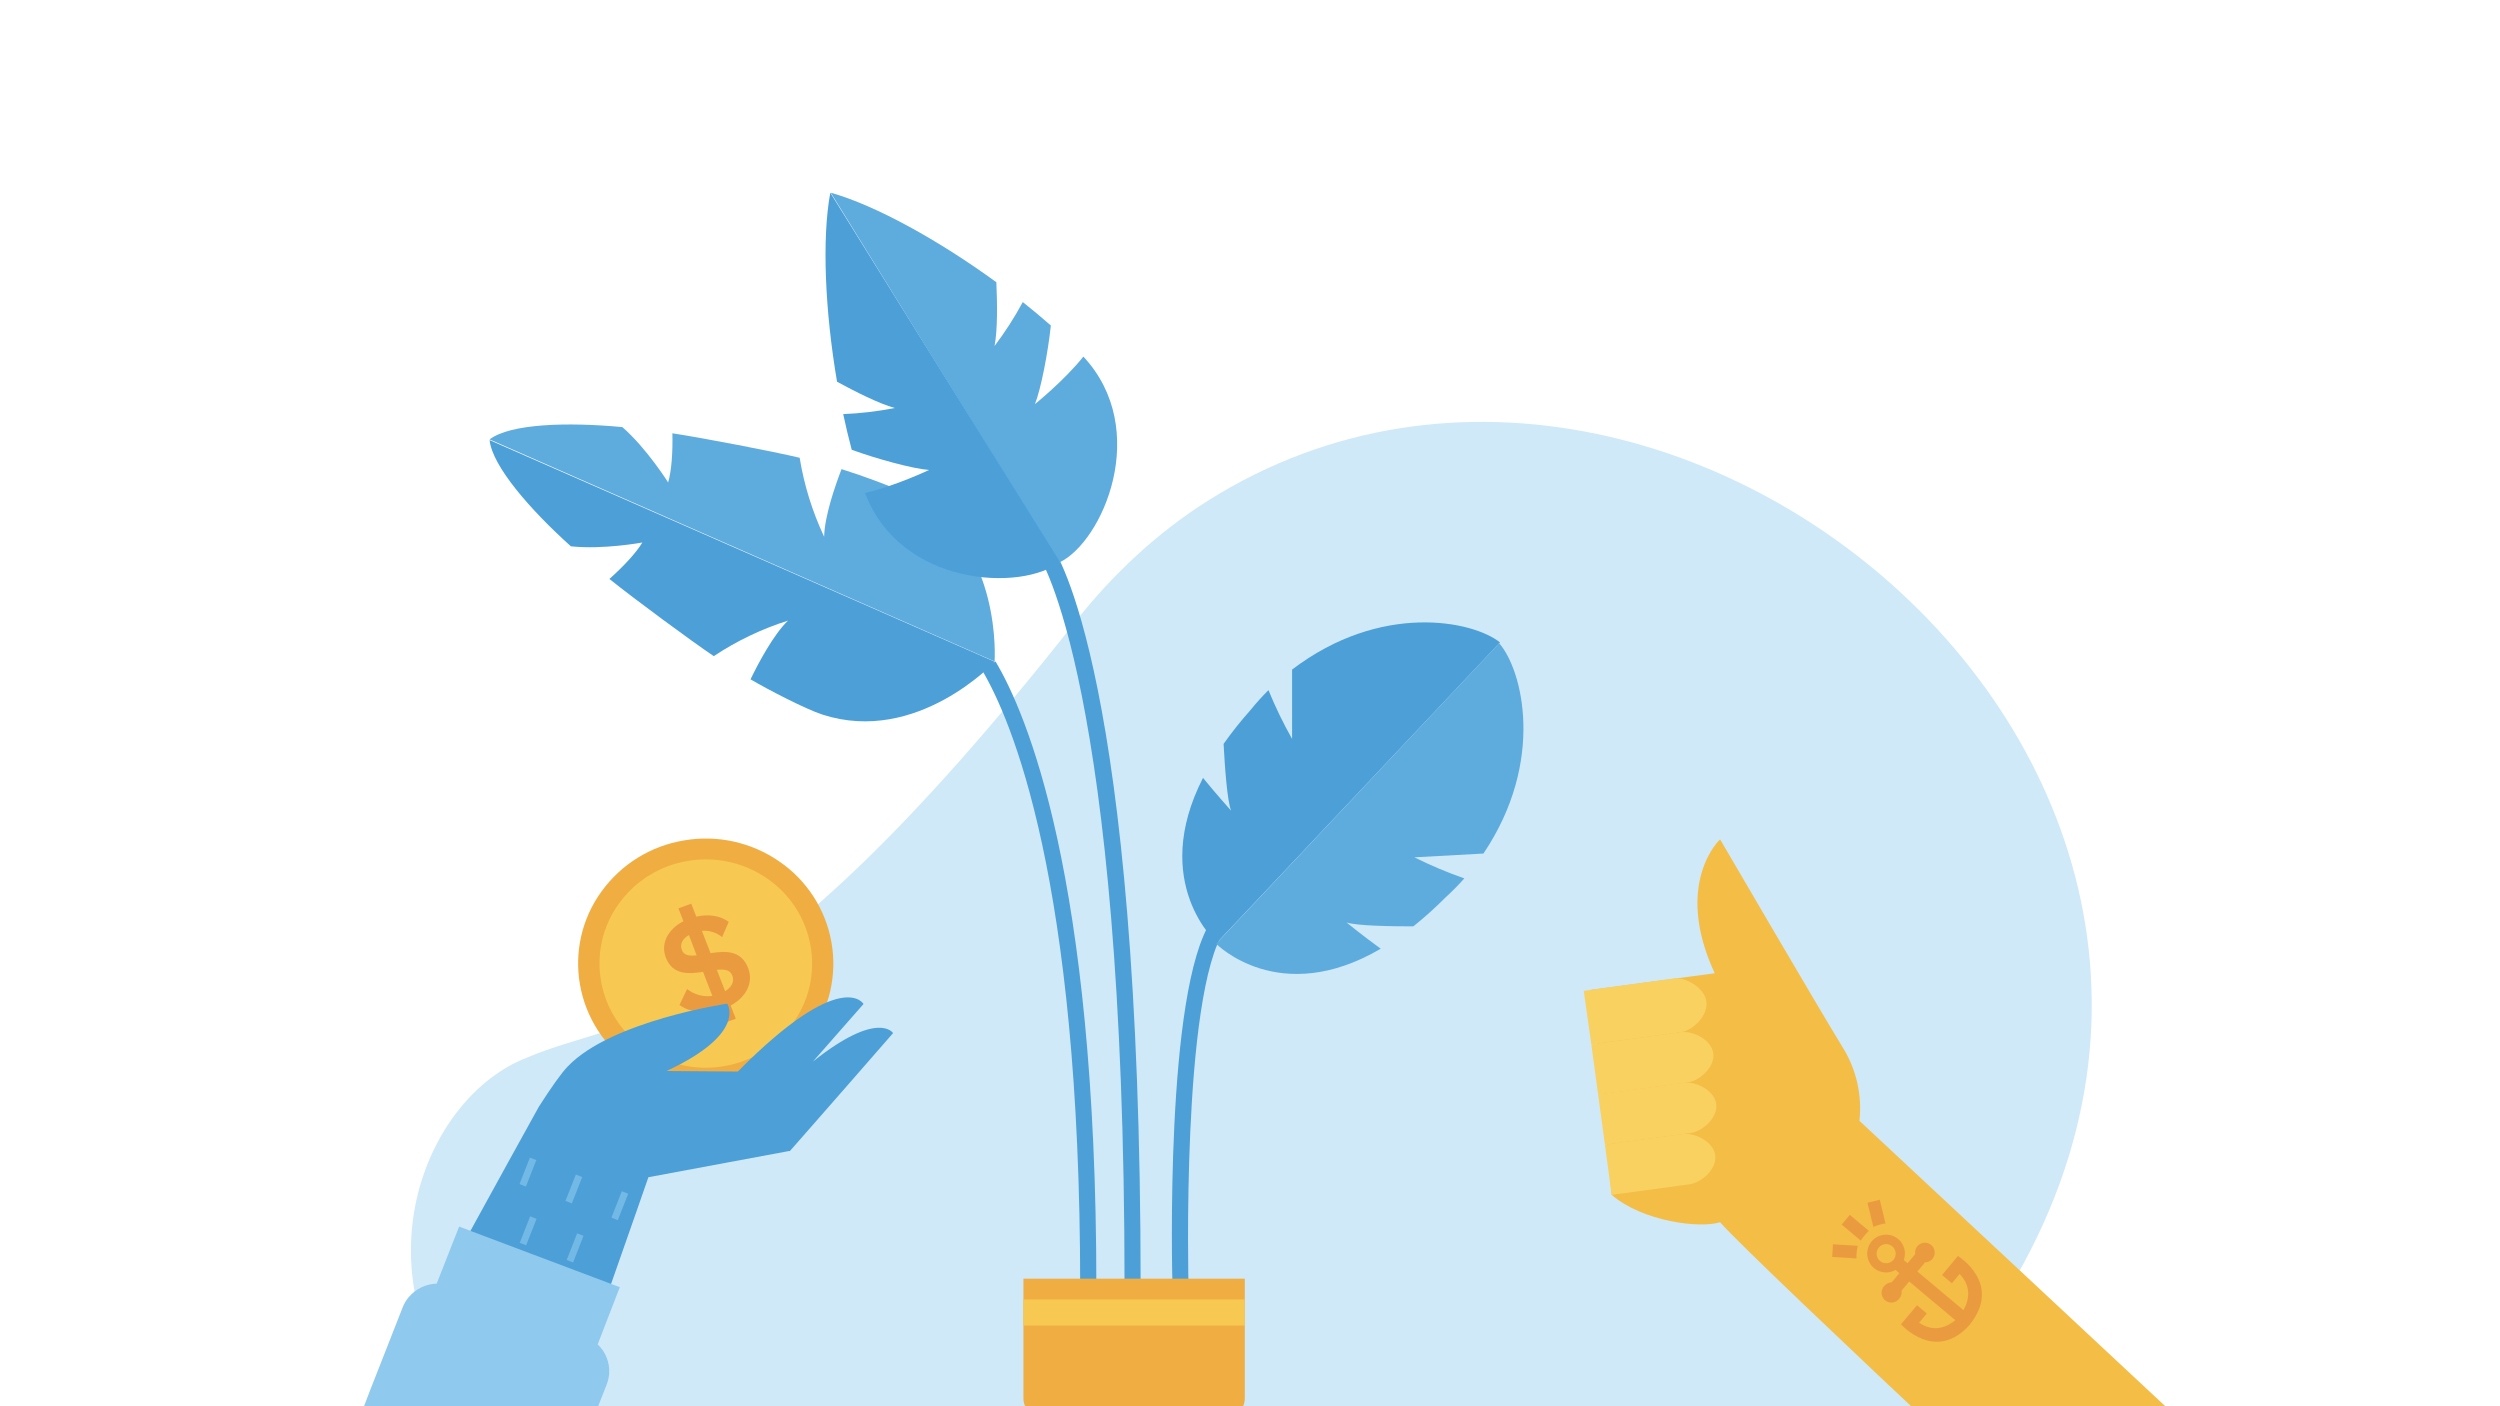 <?xml version="1.0" encoding="UTF-8"?>
<svg width="960px" height="540px" viewBox="0 0 960 540" version="1.1" xmlns="http://www.w3.org/2000/svg" xmlns:xlink="http://www.w3.org/1999/xlink">
    <title>CMS_Article header image_MaO_FA</title>
    <defs>
        <path d="M45.121,244.23 C6.027,259.484 -20.286,325.83 23.566,378.84 L580.031,378.84 C775.264,164.303 494.618,-87.98 306.952,30.197 C287.312,42.565 270.22,58.601 255.864,76.838 C128.636,238.46 85.434,226.901 45.121,244.23" id="path-1"></path>
    </defs>
    <g id="CMS_Article-header-image_MaO" stroke="none" stroke-width="1" fill="none" fill-rule="evenodd">
        <g id="Group" transform="translate(157, 162)">
            <mask id="mask-2" fill="white">
                <use xlink:href="#path-1"></use>
            </mask>
            <use id="Mask" fill="#CFE9F8" xlink:href="#path-1"></use>
        </g>
        <g id="Header_Makeanoffer" transform="translate(110, 74)">
            <g id="Group-2" transform="translate(78, 0)" fill-rule="nonzero">
                <path d="M163.841,117.339 C157.84,113.953 142.698,108.494 135.153,106.144 C132.642,112.677 128.625,124.264 128.474,132.11 C123.947,122.494 120.781,112.286 119.07,101.785 C109.202,99.422 82.109,94.203 70.194,92.384 C70.383,99.409 69.88,106.889 68.562,111.249 C68.562,111.249 60.326,98.145 50.985,90.008 C30.132,88.037 8.035,88.631 0,94.734 L193.922,180 C193.922,180 197.036,136.078 163.841,117.339 Z" id="Path" fill="#5EACDE"></path>
                <path d="M127.83,200.409 C121.286,198.277 106.992,190.848 100.197,186.862 C103.262,180.555 108.989,169.746 114.591,164.31 C104.504,167.501 94.91,172.095 86.091,177.957 C77.663,172.294 55.405,155.884 46.01,148.316 C51.248,143.674 56.372,138.225 58.658,134.315 C58.658,134.315 43.498,137.128 31.213,135.778 C15.6,121.74 1.068,105.053 0,95 L194,180.114 C194,180.114 164.106,212.164 127.83,200.409 Z" id="Path" fill="#4CA0D7"></path>
                <path d="M226.79,420 C226.79,263.522 200.337,202.176 189,183.145 L194.278,180 C205.917,199.459 233,261.987 233,420 L226.79,420 Z" id="Path" fill="#4CA0D7"></path>
                <path d="M243.826,420 C243.826,188.927 211,139.606 211,139.606 L216.05,136 C217.401,137.866 250,185.687 250,420 L243.826,420 Z" id="Path" fill="#4CA0D7"></path>
                <path d="M218.773,142 C235.383,134.157 254.197,91.067 228.017,62.93 C220.689,72.137 209.415,81.179 209.415,81.179 C211.695,75.534 214.426,61.389 215.528,50.996 C212.071,47.965 208.476,44.946 204.743,41.991 C201.575,47.882 197.957,53.515 193.92,58.838 C195.11,52.524 194.96,42.206 194.597,34.376 C172.5,18.287 148.249,4.85 131,0" id="Path" fill="#5EACDE"></path>
                <path d="M219,141.717 C204.567,153.249 157.759,151.32 144.17,115.289 C155.671,112.693 168.769,106.467 168.769,106.467 C162.704,106.039 148.851,102.271 139.061,98.717 C137.879,94.255 136.788,89.689 135.79,85.018 C142.442,84.747 149.063,83.963 155.595,82.674 C149.455,80.985 140.269,76.297 133.424,72.591 C128.819,45.521 127.561,17.682 130.832,0" id="Path" fill="#4CA0D7"></path>
                <path d="M262.235,419.987 C262.108,415.372 259.284,306.3 277.194,279.526 C277.776,278.54 278.863,277.954 280.016,278.003 C281.17,278.051 282.202,278.726 282.698,279.757 C283.194,280.788 283.073,282.006 282.383,282.921 C265.542,308.073 268.391,418.881 268.391,420 L262.235,419.987 Z" id="Path" fill="#4CA0D7"></path>
                <path d="M388,172.688 C377.459,164.293 342.171,157.185 308.163,183.124 L308.163,209.755 C304.748,203.707 301.717,197.447 299.09,191.014 C296.661,193.427 294.365,195.973 292.213,198.639 C288.52,202.775 285.063,207.117 281.86,211.646 C282.324,220.469 283.253,233.551 284.746,237.307 C284.746,237.307 279.074,231.005 273.954,224.704 C253.348,265.124 279.287,288 279.287,288 L388,172.688 Z" id="Path" fill="#4CA0D7"></path>
                <path d="M387.675,173 C396.583,183.095 405.579,218.176 381.641,253.762 L355.118,255.213 C361.335,258.317 367.742,261.018 374.301,263.302 C372.027,265.865 369.619,268.303 367.087,270.608 C363.176,274.546 359.046,278.258 354.717,281.725 C345.871,281.725 332.874,281.511 329.047,280.211 C329.047,280.211 335.609,285.574 342.208,290.306 C303.151,313.185 279,288.388 279,288.388 L387.675,173 Z" id="Path" fill="#5EACDE"></path>
                <path d="M205,417 L290,417 L290,462.993 C290,466.863 286.89,470 283.054,470 L211.946,470 C208.11,470 205,466.863 205,462.993 L205,417 Z" id="Path" fill="#F0AD42"></path>
                <rect id="Rectangle" fill="#F7C952" x="205" y="425" width="85" height="10"></rect>
            </g>
            <g id="Group" transform="translate(498, 248)" fill-rule="nonzero">
                <path d="M220.252,306.375 C220.252,306.375 66.188,162.983 52.508,147.337 C44.838,149.783 22.897,147.148 10.876,136.823 L3.169,58.042 L50.458,51.738 C34.401,17.082 52.508,0.302 52.508,0.302 C52.508,0.302 90.367,65.177 99.407,79.89 C104.779,88.366 107.116,98.423 106.033,108.407 L297.505,287.061 L220.252,306.375 Z" id="Hand" fill="#F4BD46"></path>
                <g id="Fingers" transform="translate(0, 53.329)" fill="#F9D161">
                    <path d="M8.286,64.218 L38.199,60.146 C42.7,59.541 49.917,62.932 50.647,68.278 C51.376,73.623 45.303,78.817 40.814,79.435 L10.876,83.494 L8.286,64.218 Z" id="Path"></path>
                    <path d="M5.683,44.942 L38.588,40.454 C43.077,39.849 50.295,43.24 51.024,48.586 C51.753,53.931 45.693,59.125 41.204,59.743 L8.286,64.218 L5.683,44.942 Z" id="Path"></path>
                    <path d="M3.068,25.716 L37.469,21.027 C41.958,20.421 49.188,23.825 49.905,29.158 C50.621,34.491 44.574,39.71 40.085,40.315 L5.683,45.005 L3.068,25.716 Z" id="Path"></path>
                    <path d="M0.151,5.154 L34.691,0.401 C39.179,-0.216 46.485,3.831 47.264,9.226 C48.044,14.622 42.009,20.409 37.52,21.014 L3.068,25.716 L0.151,5.154 Z" id="Path"></path>
                </g>
                <polyline id="Path" fill="#EB9B3F" points="143.754 182.271 143.754 182.271 143.654 182.385 143.654 182.322 143.654 182.259"></polyline>
                <polyline id="Path" fill="#EB9B3F" points="143.754 182.271 143.754 182.271 143.754 182.335 143.754 182.271"></polyline>
                <path d="M118.997,161.899 C117.615,163.392 115.29,163.488 113.791,162.113 C113.092,161.454 112.669,160.552 112.609,159.591 C112.573,158.674 112.878,157.775 113.464,157.07 L113.59,156.931 C114.237,156.216 115.143,155.789 116.105,155.746 C117.597,155.677 118.982,156.52 119.609,157.879 C120.235,159.238 119.979,160.842 118.959,161.936 M143.893,160.234 L137.744,167.609 L141.516,170.774 L144.484,167.219 C149.601,172.476 147.677,178.111 145.967,181.086 L128.289,166.261 L131.206,162.756 C132.782,162.735 134.18,161.734 134.71,160.246 C135.24,158.757 134.791,157.095 133.584,156.078 C132.376,155.061 130.666,154.905 129.295,155.685 C127.924,156.465 127.182,158.018 127.434,159.579 L124.504,163.084 L123.058,161.823 C123.882,159.551 123.522,157.017 122.099,155.066 C120.675,153.115 118.376,152.004 115.967,152.103 C113.032,152.212 110.454,154.088 109.439,156.852 C108.425,159.615 109.176,162.719 111.34,164.71 C113.678,166.864 117.14,167.247 119.89,165.655 L121.336,166.916 L118.419,170.408 C117.325,170.446 116.297,170.945 115.589,171.782 C114.607,172.801 114.275,174.283 114.728,175.625 C115.181,176.966 116.344,177.941 117.741,178.152 C119.138,178.362 120.535,177.772 121.361,176.624 C122.06,175.782 122.371,174.682 122.216,173.598 L125.133,170.093 L142.849,184.944 C140.196,187.15 135.003,190.05 128.943,185.928 L131.897,182.372 L128.125,179.208 L121.964,186.533 C121.964,186.533 135.28,201.573 148.469,186.596 L148.57,186.47 L148.57,186.47 L148.57,186.407 C160.943,170.736 143.805,160.26 143.805,160.26" id="Shape" fill="#EB9B3F"></path>
                <path d="M102.324,144.501 L109.642,150.64 C109.061,151.211 108.511,151.813 107.995,152.443 C107.467,153.074 106.976,153.704 106.524,154.385 L99.193,148.245 L102.324,144.501 Z" id="Path" fill="#EB9B3F"></path>
                <path d="M113.829,138.702 L116.042,147.791 C114.436,148.051 112.866,148.499 111.365,149.128 L109.101,139.861 L113.829,138.702 Z" id="Path" fill="#EB9B3F"></path>
                <path d="M95.56,160.663 L104.877,161.243 C104.847,159.611 105.012,157.982 105.367,156.389 L95.861,155.797 L95.56,160.663 Z" id="Path" fill="#EB9B3F"></path>
            </g>
            <g id="Group-3" transform="translate(0, 248)">
                <ellipse id="Oval" fill="#F7C952" fill-rule="nonzero" cx="161" cy="48" rx="45" ry="44"></ellipse>
                <path d="M178.41,92.861 C175.478,93.944 172.451,94.753 169.37,95.275 C156.596,97.486 143.466,94.593 132.794,87.216 C122.209,80.012 114.974,68.827 112.731,56.199 C110.487,43.63 113.458,30.687 120.957,20.366 C128.511,9.879 139.899,2.818 152.63,0.728 C165.403,-1.488 178.532,1.401 189.206,8.774 C199.789,15.986 207.022,27.173 209.269,39.804 L209.269,39.804 C211.513,52.373 208.542,65.316 201.043,75.636 C195.383,83.515 187.501,89.514 178.41,92.861 Z M146.486,10.61 C138.931,13.411 132.382,18.411 127.678,24.968 C121.422,33.565 118.944,44.353 120.819,54.828 C122.685,65.356 128.712,74.682 137.533,80.691 C146.434,86.835 157.379,89.245 168.028,87.404 C178.609,85.646 188.071,79.772 194.36,71.06 C200.632,62.46 203.119,51.661 201.244,41.174 L201.244,41.174 C199.378,30.646 193.35,21.321 184.529,15.312 C175.622,9.173 164.672,6.772 154.022,8.623 C151.456,9.057 148.933,9.722 146.486,10.61 L146.486,10.61 Z" id="Shape" fill="#F0AD42" fill-rule="nonzero"></path>
                <path d="M170.576,64.113 L172.544,69.186 L167.63,71 L165.674,65.927 C160.316,67.322 154.666,66.688 150.92,63.91 L153.84,57.785 C156.58,59.945 160.081,60.902 163.541,60.435 L159.973,51.202 C154.348,52.052 148.279,52.471 145.676,45.711 C143.504,40.118 146.78,34.601 152.431,31.76 L150.513,26.814 L155.44,25 L157.37,29.984 C162.335,28.856 166.766,29.718 169.826,32.001 L167.287,37.86 C165.122,36.062 162.334,35.191 159.529,35.438 L162.855,44.024 C168.455,43.124 174.601,42.756 177.305,49.769 C179.489,55.553 176.328,61.031 170.576,64.113 Z M157.497,44.861 L154.539,37.074 C152.126,38.444 150.958,40.524 151.847,42.806 C152.609,44.899 154.716,45.14 157.497,44.861 L157.497,44.861 Z M165.268,50.403 L168.455,58.609 C170.88,57.125 172.112,54.969 171.21,52.636 C170.309,50.302 168.125,50.15 165.268,50.416 L165.268,50.403 Z" id="Shape" fill="#EB9B3F" fill-rule="nonzero"></path>
                <path d="M233,74.641 L215.361,94.848 L198.54,114.051 L193.5,119.791 L193.5,119.791 L193.324,120.004 L193.11,120.004 L192.946,120.004 L138.982,130.051 L134.459,143.05 L124.379,171.797 L122.174,178.077 L119.831,184.783 L117.638,191.063 L112.599,205.33 L112.019,207 L40,206.435 C40.353,205.794 41.386,203.923 42.961,201.047 L46.199,195.144 C47.245,193.223 48.404,191.113 49.651,188.865 C50.684,186.994 51.755,185.009 52.889,182.962 L60.235,169.574 L63.486,163.672 C64.62,161.587 65.779,159.489 66.938,157.392 L70.189,151.489 C75.443,141.919 80.621,132.5 85.006,124.538 C91.746,112.293 96.585,103.514 96.9,103.024 C101.486,95.841 105.404,90.239 108.025,87.501 C124.883,69.919 169.259,63.401 169.259,63.401 C169.259,63.401 177.058,74.792 145.962,89.26 L173.316,89.473 C213.357,49.033 221.597,63.526 221.597,63.526 L202.181,85.63 C227.179,65.724 232.899,74.654 232.899,74.654" id="Path" fill="#4CA0D7" fill-rule="nonzero"></path>
                <path d="M114.289,175.842 L110.286,186 M96.64,169.374 L92.649,179.532 M79.004,162.919 L75,173.065 M130,135.923 L126.009,146.043 M112.845,152.086 L108.841,162.306 M94.816,145.555 L90.812,155.713 M112.351,129.505 L108.36,139.626 M94.714,123 L90.723,133.158" id="Shape" stroke="#73B9E5" stroke-width="2.626"></path>
                <path d="M119.506,194.25 C122.523,197.087 124.141,201.113 123.929,205.257 C123.837,206.747 123.515,208.215 122.974,209.606 L121.994,212.128 L119.23,219.151 L116.654,225.732 L89.626,295 L0,294.294 L24.565,231.254 L27.153,224.673 L29.917,217.65 L32.43,211.069 L38.298,196.154 L40.874,189.572 L43.638,182.55 L44.618,180.028 C45.162,178.633 45.925,177.334 46.88,176.183 C49.568,172.959 53.5,171.042 57.686,170.913 L66.306,149 L71.332,150.916 L76.785,152.972 L83.495,155.493 L93.798,159.389 L100.508,161.911 L111.464,166.046 L118.187,168.568 L123.389,170.534 L128,172.274 L119.506,194.25 Z" id="Path" fill="#8FC9ED" fill-rule="nonzero"></path>
            </g>
        </g>
    </g>
</svg>